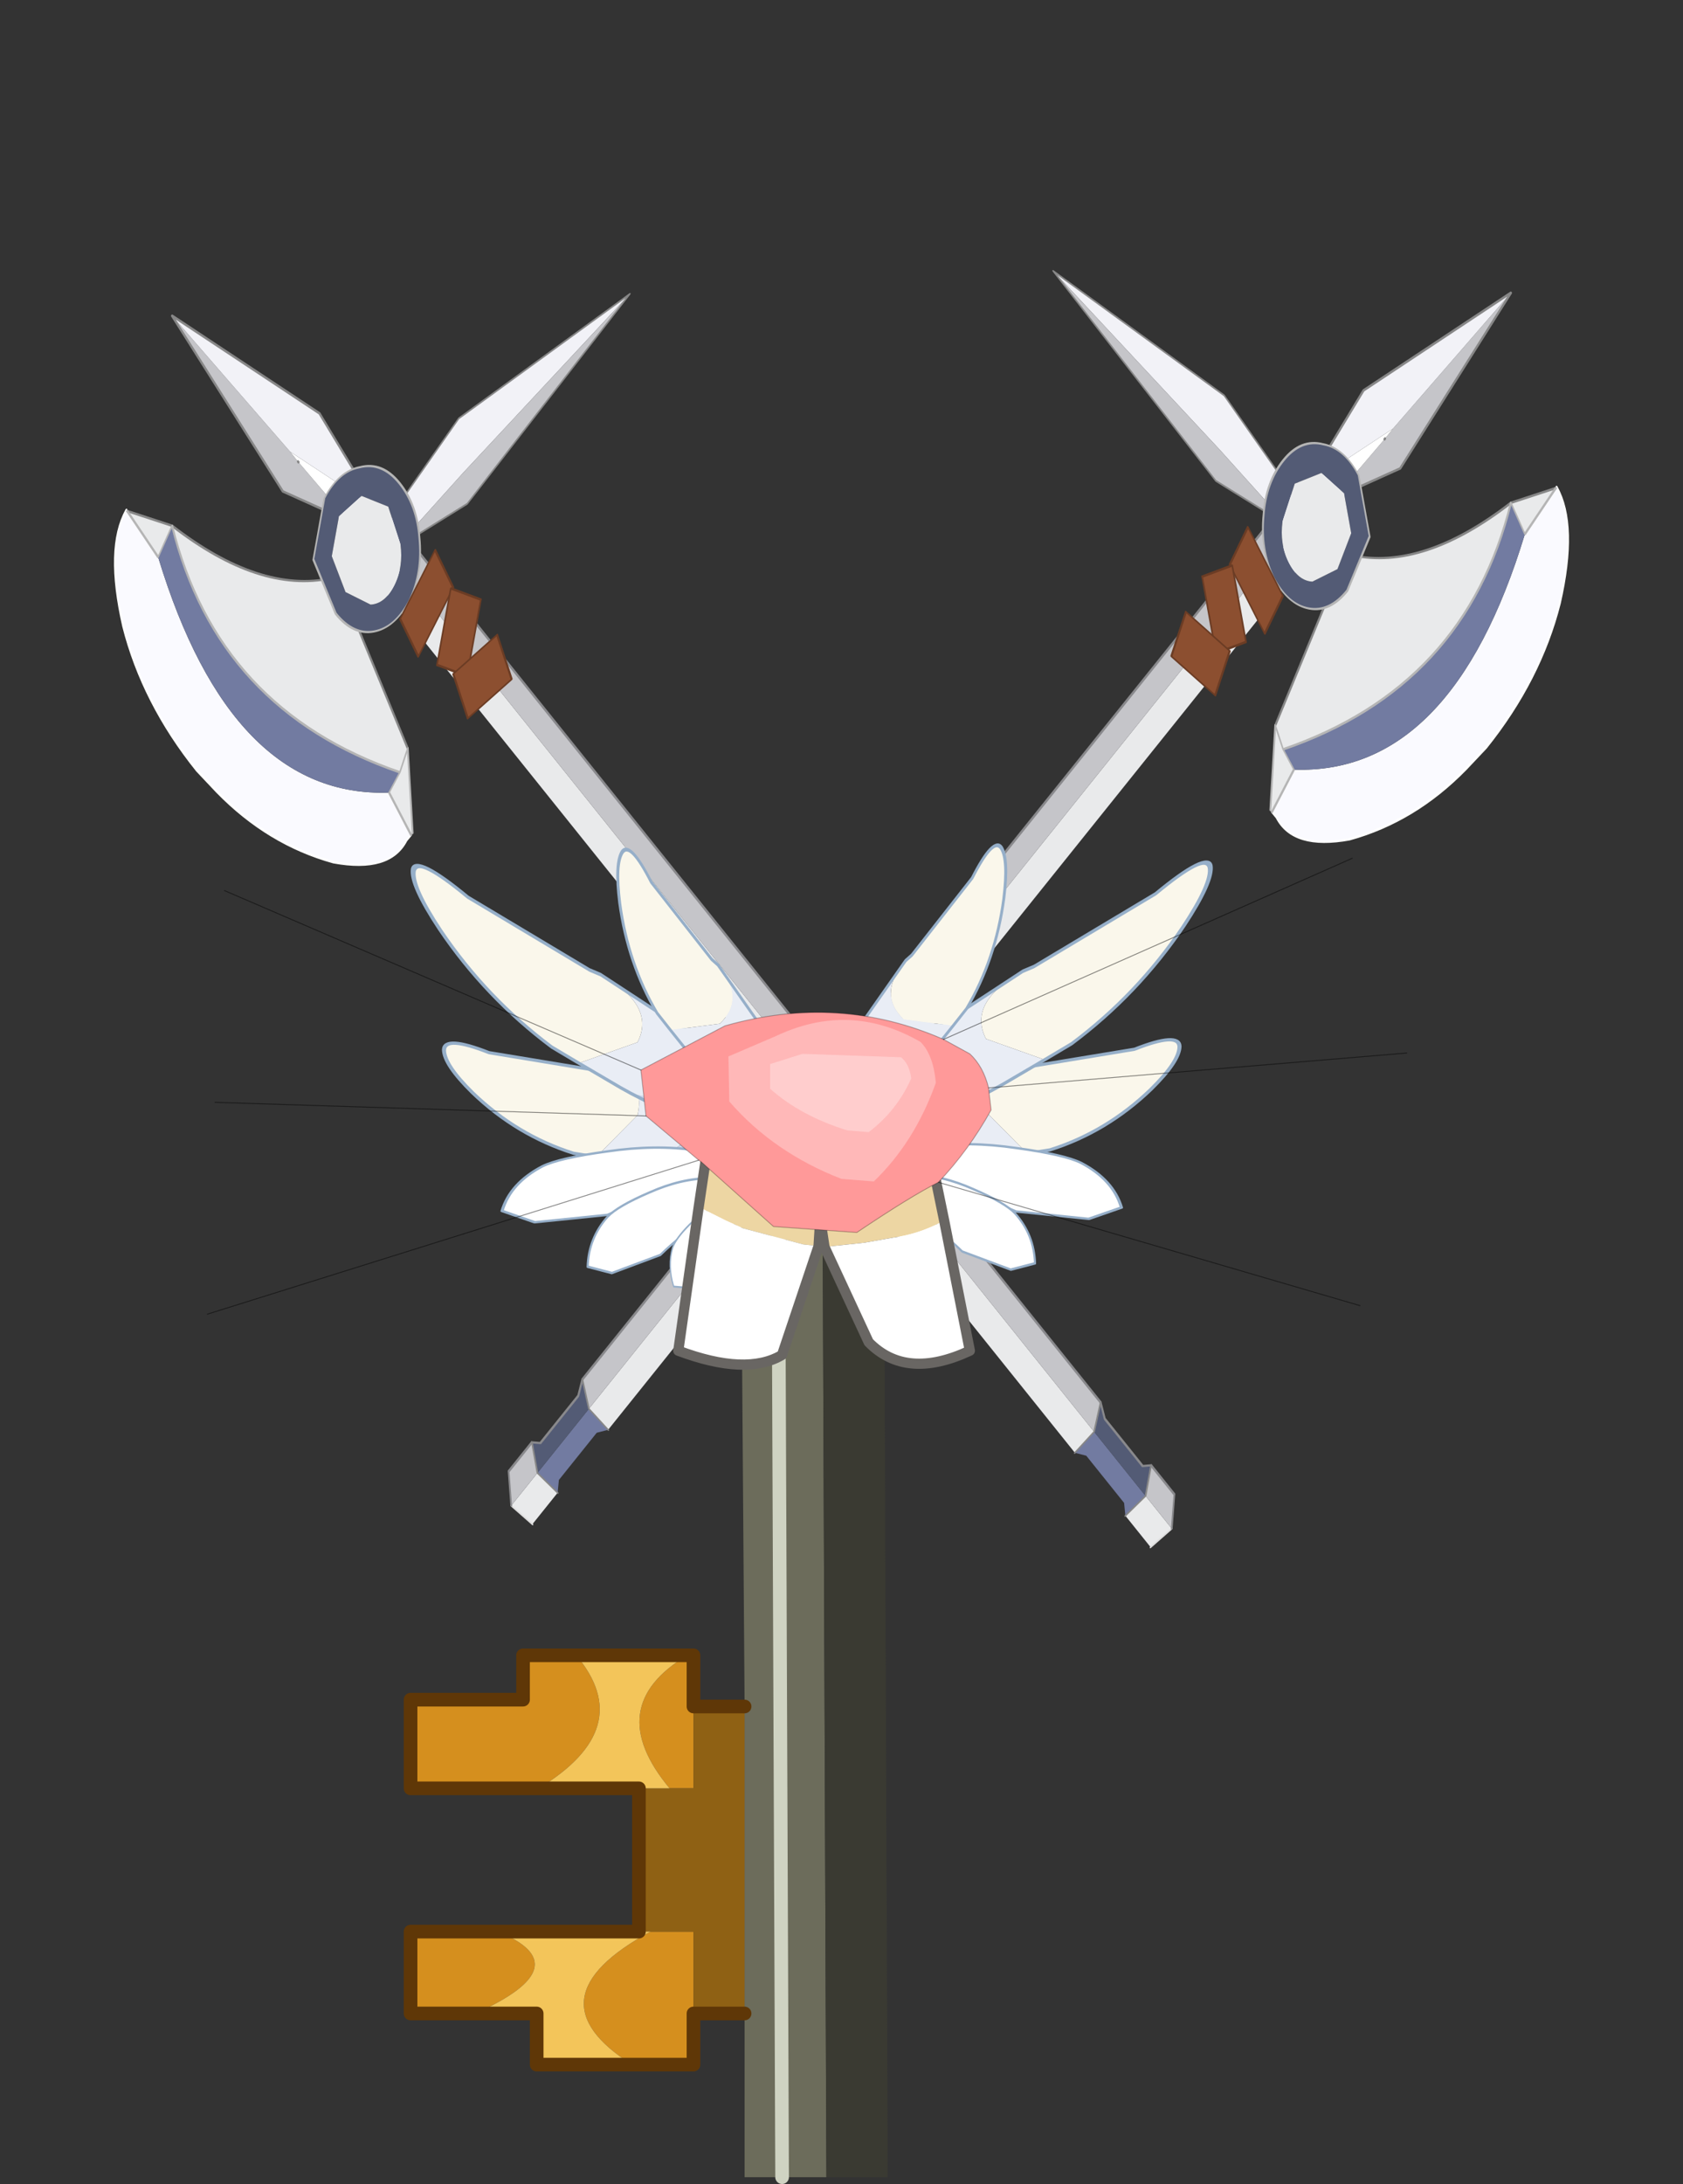 <?xml version="1.0"?>
<svg xmlns="http://www.w3.org/2000/svg" xmlns:xlink="http://www.w3.org/1999/xlink" width="99px" height="128.4px"><rect width="100%" height="100%" fill="#333333" stroke="none"/><g transform="matrix(1, 0, 0, 1, -225.45, -136.5)"><use xlink:href="#object-0" width="13.55" height="50.8" transform="matrix(-1.79, 2.177, 1.142, 1.423, 249.7, 137.85)"/><use xlink:href="#object-2" width="13.55" height="50.8" transform="matrix(1.79, 2.177, -1.142, 1.423, 300.2, 136.5)"/><use xlink:href="#object-4" width="35.5" height="76.85" transform="matrix(0.802, 0, 0, 0.802, 249.2, 203.25)"/><use xlink:href="#object-5" width="18.55" height="7.35" transform="matrix(0.951, -0.181, 0.076, 0.744, 277.2, 200.5)"/><use xlink:href="#object-6" width="18.45" height="7.55" transform="matrix(0.744, 0.095, -0.037, 0.548, 277.95, 203)"/><use xlink:href="#object-7" width="18.45" height="7.55" transform="matrix(0.492, 0.204, -0.119, 0.534, 277.9, 204.35)"/><use xlink:href="#object-8" width="18.45" height="7.55" transform="matrix(0.22, 0.214, -0.193, 0.37, 278.2, 206.1)"/><use xlink:href="#object-9" width="18.55" height="7.35" transform="matrix(1.128, -0.702, 0.237, 0.729, 275.55, 199.55)"/><use xlink:href="#object-10" width="18.55" height="7.35" transform="matrix(0.55, -0.736, 0.432, 0.527, 273.7, 199.3)"/><use xlink:href="#object-11" width="18.55" height="7.35" transform="matrix(-0.951, -0.181, -0.076, 0.744, 269.2, 200.7)"/><use xlink:href="#object-12" width="18.45" height="7.55" transform="matrix(-0.744, 0.095, 0.037, 0.548, 268.45, 203.2)"/><use xlink:href="#object-13" width="18.45" height="7.55" transform="matrix(-0.492, 0.204, 0.119, 0.534, 268.45, 204.55)"/><use xlink:href="#object-14" width="18.45" height="7.55" transform="matrix(-0.22, 0.214, 0.193, 0.37, 268.15, 206.35)"/><use xlink:href="#object-15" width="18.55" height="7.35" transform="matrix(-1.128, -0.702, -0.237, 0.729, 270.85, 199.75)"/><use xlink:href="#object-16" width="18.55" height="7.35" transform="matrix(-0.55, -0.736, -0.432, 0.527, 272.7, 199.55)"/><use xlink:href="#object-17" width="70.55" height="30.05" transform="matrix(1, 0, 0, 1, 237.65, 186.95)"/></g><defs><g transform="matrix(1, 0, 0, 1, 7.3, 26.9)" id="object-0"><use xlink:href="#object-1" width="13.55" height="50.8" transform="matrix(1, 0, 0, 1, -7.3, -26.9)"/></g><g transform="matrix(1, 0, 0, 1, 7.3, 26.9)" id="object-1"><path fill-rule="evenodd" fill="#fafaff" stroke="none" d="M3.95 -23.95L3.95 -24Q4.8 -23.75 5.55 -21.65Q6.25 -19.55 6.25 -16.75L6.2 -15.8Q6.05 -13.4 5.2 -11.35Q4.4 -9.7 3.7 -9.95L3.55 -9.95L3.35 -11.4Q6.05 -15.3 4.05 -22.2L3.95 -23.95"/><path fill-rule="evenodd" fill="#e9eaeb" stroke="none" d="M3.55 -9.95L3.5 -9.95L2.45 -11.85L1.45 -16.7L1.45 -17.35Q2.85 -18.85 3.4 -22.5L3.95 -23.95L4.05 -22.2L3.4 -22.5Q5.1 -17.5 2.9 -11.55L3.35 -11.4L3.55 -9.95M2.9 -11.55L2.45 -11.85L2.9 -11.55"/><path fill-rule="evenodd" fill="#727ba1" stroke="none" d="M4.05 -22.2Q6.05 -15.3 3.35 -11.4L2.9 -11.55Q5.1 -17.5 3.4 -22.5L4.05 -22.2"/><path fill="none" stroke="#878787" stroke-width="0.05" stroke-linecap="round" stroke-linejoin="round" d="M3.95 -23.95L3.95 -24M2.45 -11.85L1.45 -16.7M1.45 -17.35Q2.85 -18.85 3.4 -22.5L3.95 -23.95"/><path fill="none" stroke="#ffffff" stroke-width="0.05" stroke-linecap="round" stroke-linejoin="round" d="M3.95 -24Q4.8 -23.75 5.55 -21.65Q6.25 -19.55 6.25 -16.75L6.2 -15.8Q6.05 -13.4 5.2 -11.35Q4.4 -9.7 3.7 -9.95L3.55 -9.95"/><path fill="none" stroke="#b5b5b5" stroke-width="0.05" stroke-linecap="round" stroke-linejoin="round" d="M3.5 -9.95L2.45 -11.85L2.9 -11.55Q5.1 -17.5 3.4 -22.5L4.05 -22.2L3.95 -23.95M3.35 -11.4L3.55 -9.95M2.9 -11.55L3.35 -11.4"/><path fill-rule="evenodd" fill="#e9eaeb" stroke="none" d="M0.15 -15.75L0.75 -15.9L0.75 19.85L0.15 19.9L0.15 -15.75M0.75 22.45L0.75 23.75L0.15 23.9L0.15 22.55L0.75 22.45"/><path fill-rule="evenodd" fill="#727ba1" stroke="none" d="M0.75 19.85L0.6 20.2L0.6 22.15L0.75 22.45L0.15 22.55L0.15 19.9L0.75 19.85"/><path fill-rule="evenodd" fill="#c5c5c9" stroke="none" d="M0.15 23.9L-0.35 23.25L-0.35 22.05L0.15 22.55L0.15 23.9M-0.35 19.45L-0.35 -16.4L0.15 -15.75L0.15 19.9L-0.35 19.45"/><path fill-rule="evenodd" fill="#535b75" stroke="none" d="M-0.35 22.05L-0.2 21.85L-0.2 19.9L-0.35 19.45L0.15 19.9L0.15 22.55L-0.35 22.05"/><path fill="none" stroke="#dddddd" stroke-width="0.05" stroke-linecap="round" stroke-linejoin="round" d="M0.15 -15.75L0.75 -15.9M0.75 23.75L0.15 23.9"/><path fill="none" stroke="#89898c" stroke-width="0.05" stroke-linecap="round" stroke-linejoin="round" d="M0.15 23.9L-0.35 23.25L-0.35 22.05L-0.2 21.85L-0.2 19.9L-0.35 19.45L-0.35 -16.4L0.15 -15.75"/><path fill="none" stroke="#878787" stroke-width="0.05" stroke-linecap="round" stroke-linejoin="round" d="M0.15 19.9L0.75 19.85M-0.35 19.45L0.15 19.9M0.15 22.55L0.75 22.45M-0.35 22.05L0.15 22.55"/><path fill-rule="evenodd" fill="#f2f2f7" stroke="none" d="M0 -16.35L-2.15 -16.2L-7.3 -15.7L-2.8 -17.45L-0.4 -17.15L0 -16.35"/><path fill-rule="evenodd" fill="#c5c5c9" stroke="none" d="M-7.3 -15.7L-2.15 -16.2L0 -16.35L-1.8 -15.45L-7.3 -15.7"/><path fill="none" stroke="#878787" stroke-width="0.05" stroke-linecap="round" stroke-linejoin="round" d="M-0.4 -17.15L-2.8 -17.45L-7.3 -15.7L-1.8 -15.45L0 -16.35"/><path fill-rule="evenodd" fill="#c5c5c9" stroke="none" d="M0.45 -20.65L0.45 -21.05L0.6 -26.9L1.1 -20.4L0.4 -18.1L0.45 -20.6L0.45 -20.65"/><path fill-rule="evenodd" fill="#ffffff" stroke="none" d="M0.45 -21.05L0.45 -20.65L0.45 -20.6L0.4 -18.1L-0.1 -18.3L0.45 -21.05"/><path fill-rule="evenodd" fill="#f2f2f7" stroke="none" d="M0.6 -26.9L0.45 -21.05L-0.1 -18.3L-0.3 -18.35L-0.55 -21.1L0.6 -26.9"/><path fill="none" stroke="#878787" stroke-width="0.05" stroke-linecap="round" stroke-linejoin="round" d="M0.45 -20.65L0.45 -20.6M0.4 -18.1L1.1 -20.4L0.6 -26.9L-0.55 -21.1L-0.3 -18.35"/><path fill-rule="evenodd" fill="#535b75" stroke="none" d="M0.5 -15.6Q0.9 -15.45 1.15 -15.8L1.4 -16.7L1.15 -17.8L0.5 -18.45L-0.15 -18.3L-0.45 -17.4L-0.15 -16.3Q0.1 -15.75 0.5 -15.6M1.5 -18.2L1.85 -16.5Q1.85 -15.6 1.45 -15.15Q1.05 -14.7 0.45 -14.9Q-0.15 -15.15 -0.55 -15.95Q-0.95 -16.7 -0.95 -17.6Q-0.95 -18.5 -0.5 -18.95Q-0.1 -19.4 0.5 -19.2L1.5 -18.2"/><path fill-rule="evenodd" fill="#e9eaeb" stroke="none" d="M0.5 -15.6Q0.1 -15.75 -0.15 -16.3L-0.45 -17.4L-0.15 -18.3L0.5 -18.45L1.15 -17.8L1.4 -16.7L1.15 -15.8Q0.9 -15.45 0.5 -15.6"/><path fill="none" stroke="#b5b5b5" stroke-width="0.05" stroke-linecap="round" stroke-linejoin="round" d="M1.5 -18.2L1.85 -16.5Q1.85 -15.6 1.45 -15.15Q1.05 -14.7 0.45 -14.9Q-0.15 -15.15 -0.55 -15.95Q-0.95 -16.7 -0.95 -17.6Q-0.95 -18.5 -0.5 -18.95Q-0.1 -19.4 0.5 -19.2L1.5 -18.2"/><path fill-rule="evenodd" fill="#8c4f30" stroke="none" d="M1.05 -13.5L-0.45 -14.05L-0.65 -15.3L0.85 -14.75L1.05 -13.5"/><path fill="none" stroke="#6b3c24" stroke-width="0.05" stroke-linecap="round" stroke-linejoin="round" d="M1.05 -13.5L-0.45 -14.05L-0.65 -15.3L0.85 -14.75L1.05 -13.5"/><path fill-rule="evenodd" fill="#8c4f30" stroke="none" d="M0.5 -11.85L-0.75 -13.1L-0.4 -14.1L0.85 -12.85L0.5 -11.85"/><path fill="none" stroke="#6b3c24" stroke-width="0.05" stroke-linecap="round" stroke-linejoin="round" d="M0.5 -11.85L-0.75 -13.1L-0.4 -14.1L0.85 -12.85L0.5 -11.85"/><path fill-rule="evenodd" fill="#8c4f30" stroke="none" d="M0.7 -12.25L-0.55 -11.95L-0.2 -10.65L1.05 -10.95L0.7 -12.25"/><path fill="none" stroke="#6b3c24" stroke-width="0.05" stroke-linecap="round" stroke-linejoin="round" d="M0.7 -12.25L-0.55 -11.95L-0.2 -10.65L1.05 -10.95L0.7 -12.25"/></g><g transform="matrix(1, 0, 0, 1, 7.3, 26.9)" id="object-2"><use xlink:href="#object-3" width="13.55" height="50.8" transform="matrix(1, 0, 0, 1, -7.3, -26.9)"/></g><g transform="matrix(1, 0, 0, 1, 7.3, 26.9)" id="object-3"><path fill-rule="evenodd" fill="#fafaff" stroke="none" d="M3.95 -23.95L3.95 -24Q4.8 -23.75 5.55 -21.65Q6.25 -19.55 6.25 -16.75L6.2 -15.8Q6.05 -13.4 5.2 -11.35Q4.4 -9.7 3.7 -9.95L3.55 -9.95L3.35 -11.4Q6.05 -15.3 4.05 -22.2L3.95 -23.95"/><path fill-rule="evenodd" fill="#e9eaeb" stroke="none" d="M3.55 -9.95L3.5 -9.95L2.45 -11.85L1.45 -16.7L1.45 -17.35Q2.85 -18.85 3.4 -22.5L3.95 -23.95L4.05 -22.2L3.4 -22.5Q5.1 -17.5 2.9 -11.55L3.35 -11.4L3.55 -9.95M2.9 -11.55L2.45 -11.85L2.9 -11.55"/><path fill-rule="evenodd" fill="#727ba1" stroke="none" d="M4.05 -22.2Q6.05 -15.3 3.35 -11.4L2.9 -11.55Q5.1 -17.5 3.4 -22.5L4.05 -22.2"/><path fill="none" stroke="#878787" stroke-width="0.05" stroke-linecap="round" stroke-linejoin="round" d="M3.95 -23.95L3.95 -24M2.45 -11.85L1.45 -16.7M1.45 -17.35Q2.85 -18.85 3.4 -22.5L3.95 -23.95"/><path fill="none" stroke="#ffffff" stroke-width="0.05" stroke-linecap="round" stroke-linejoin="round" d="M3.95 -24Q4.8 -23.75 5.55 -21.65Q6.25 -19.55 6.25 -16.75L6.2 -15.8Q6.05 -13.4 5.2 -11.35Q4.4 -9.7 3.7 -9.95L3.55 -9.95"/><path fill="none" stroke="#b5b5b5" stroke-width="0.05" stroke-linecap="round" stroke-linejoin="round" d="M3.5 -9.95L2.45 -11.85L2.9 -11.55Q5.1 -17.5 3.4 -22.5L4.05 -22.2L3.95 -23.95M3.35 -11.4L3.55 -9.95M2.9 -11.55L3.35 -11.4"/><path fill-rule="evenodd" fill="#e9eaeb" stroke="none" d="M0.15 -15.75L0.75 -15.9L0.75 19.85L0.15 19.9L0.15 -15.75M0.75 22.45L0.75 23.75L0.15 23.9L0.15 22.55L0.75 22.45"/><path fill-rule="evenodd" fill="#727ba1" stroke="none" d="M0.75 19.85L0.6 20.2L0.6 22.15L0.75 22.45L0.15 22.55L0.15 19.9L0.75 19.85"/><path fill-rule="evenodd" fill="#c5c5c9" stroke="none" d="M0.15 23.9L-0.35 23.25L-0.35 22.05L0.15 22.55L0.15 23.9M-0.35 19.45L-0.35 -16.4L0.15 -15.75L0.15 19.9L-0.35 19.45"/><path fill-rule="evenodd" fill="#535b75" stroke="none" d="M-0.35 22.05L-0.2 21.85L-0.2 19.9L-0.35 19.45L0.15 19.9L0.15 22.55L-0.35 22.05"/><path fill="none" stroke="#dddddd" stroke-width="0.05" stroke-linecap="round" stroke-linejoin="round" d="M0.15 -15.75L0.75 -15.9M0.75 23.75L0.15 23.9"/><path fill="none" stroke="#89898c" stroke-width="0.05" stroke-linecap="round" stroke-linejoin="round" d="M0.15 23.9L-0.35 23.25L-0.35 22.05L-0.2 21.85L-0.2 19.9L-0.35 19.45L-0.35 -16.4L0.15 -15.75"/><path fill="none" stroke="#878787" stroke-width="0.05" stroke-linecap="round" stroke-linejoin="round" d="M0.15 19.9L0.75 19.85M-0.35 19.45L0.15 19.9M0.15 22.55L0.75 22.45M-0.35 22.05L0.15 22.55"/><path fill-rule="evenodd" fill="#f2f2f7" stroke="none" d="M0 -16.35L-2.15 -16.2L-7.3 -15.7L-2.8 -17.45L-0.4 -17.15L0 -16.35"/><path fill-rule="evenodd" fill="#c5c5c9" stroke="none" d="M-7.3 -15.7L-2.15 -16.2L0 -16.35L-1.8 -15.45L-7.3 -15.7"/><path fill="none" stroke="#878787" stroke-width="0.05" stroke-linecap="round" stroke-linejoin="round" d="M-0.4 -17.15L-2.8 -17.45L-7.3 -15.7L-1.8 -15.45L0 -16.35"/><path fill-rule="evenodd" fill="#c5c5c9" stroke="none" d="M0.45 -20.65L0.45 -21.05L0.6 -26.9L1.1 -20.4L0.4 -18.1L0.45 -20.6L0.45 -20.65"/><path fill-rule="evenodd" fill="#ffffff" stroke="none" d="M0.45 -21.05L0.45 -20.65L0.45 -20.6L0.4 -18.1L-0.1 -18.3L0.45 -21.05"/><path fill-rule="evenodd" fill="#f2f2f7" stroke="none" d="M0.6 -26.9L0.45 -21.05L-0.1 -18.3L-0.3 -18.35L-0.55 -21.1L0.6 -26.9"/><path fill="none" stroke="#878787" stroke-width="0.05" stroke-linecap="round" stroke-linejoin="round" d="M0.45 -20.65L0.45 -20.6M0.4 -18.1L1.1 -20.4L0.6 -26.9L-0.55 -21.1L-0.3 -18.35"/><path fill-rule="evenodd" fill="#535b75" stroke="none" d="M0.5 -15.6Q0.9 -15.45 1.15 -15.8L1.4 -16.7L1.15 -17.8L0.5 -18.45L-0.15 -18.3L-0.45 -17.4L-0.15 -16.3Q0.1 -15.75 0.5 -15.6M1.5 -18.2L1.85 -16.5Q1.85 -15.6 1.45 -15.15Q1.05 -14.7 0.45 -14.9Q-0.15 -15.15 -0.55 -15.95Q-0.95 -16.7 -0.95 -17.6Q-0.95 -18.5 -0.5 -18.95Q-0.1 -19.4 0.5 -19.2L1.5 -18.2"/><path fill-rule="evenodd" fill="#e9eaeb" stroke="none" d="M0.5 -15.6Q0.1 -15.75 -0.15 -16.3L-0.45 -17.4L-0.15 -18.3L0.5 -18.45L1.15 -17.8L1.4 -16.7L1.15 -15.8Q0.9 -15.45 0.5 -15.6"/><path fill="none" stroke="#b5b5b5" stroke-width="0.05" stroke-linecap="round" stroke-linejoin="round" d="M1.5 -18.2L1.85 -16.5Q1.85 -15.6 1.45 -15.15Q1.05 -14.7 0.45 -14.9Q-0.15 -15.15 -0.55 -15.95Q-0.95 -16.7 -0.95 -17.6Q-0.95 -18.5 -0.5 -18.95Q-0.1 -19.4 0.5 -19.2L1.5 -18.2"/><path fill-rule="evenodd" fill="#8c4f30" stroke="none" d="M1.05 -13.5L-0.45 -14.05L-0.65 -15.3L0.85 -14.75L1.05 -13.5"/><path fill="none" stroke="#6b3c24" stroke-width="0.05" stroke-linecap="round" stroke-linejoin="round" d="M1.05 -13.5L-0.45 -14.05L-0.65 -15.3L0.85 -14.75L1.05 -13.5"/><path fill-rule="evenodd" fill="#8c4f30" stroke="none" d="M0.5 -11.85L-0.75 -13.1L-0.4 -14.1L0.85 -12.85L0.5 -11.85"/><path fill="none" stroke="#6b3c24" stroke-width="0.05" stroke-linecap="round" stroke-linejoin="round" d="M0.5 -11.85L-0.75 -13.1L-0.4 -14.1L0.85 -12.85L0.5 -11.85"/><path fill-rule="evenodd" fill="#8c4f30" stroke="none" d="M0.7 -12.25L-0.55 -11.95L-0.2 -10.65L1.05 -10.95L0.7 -12.25"/><path fill="none" stroke="#6b3c24" stroke-width="0.05" stroke-linecap="round" stroke-linejoin="round" d="M0.7 -12.25L-0.55 -11.95L-0.2 -10.65L1.05 -10.95L0.7 -12.25"/></g><g transform="matrix(1, 0, 0, 1, 18, 39.25)" id="object-4"><path fill-rule="evenodd" fill="#d58f1e" stroke="none" d="M2.8 -1.15L3.25 -1.15L3.25 2.6L3.25 8.6L1.5 8.6Q-3.5 2.6 2.8 -1.15M3.25 25.1L3.25 28.85L-1.25 28.85Q-8.95 24 0.1 19.1L3.25 19.1L3.25 25.1M-12.75 25.1L-17.5 25.1L-17.5 19.1L-11.1 19.1Q-4.95 21.6 -12.75 25.1M-8.1 8.6L-17.5 8.6L-17.5 2.1L-9.25 2.1L-9.25 -1.15L-5.35 -1.15Q-0.85 4.2 -8.1 8.6"/><path fill-rule="evenodd" fill="#8f6114" stroke="none" d="M3.25 2.6L7 2.6L7 25.1L3.25 25.1L3.25 19.1L0.1 19.1L-0.75 19.1L-0.75 8.6L1.5 8.6L3.25 8.6L3.25 2.6"/><path fill-rule="evenodd" fill="#6c6c5b" stroke="none" d="M7 2.6L6.7 -38.75L9.45 -38.75L12.7 -38.75L13 37.1L9.75 37.1L7 37.1L7 25.1L7 2.6M9.75 37.1L9.45 -38.75L9.75 37.1"/><path fill-rule="evenodd" fill="#3a3a32" stroke="none" d="M12.7 -38.75L17.2 -38.75L17.5 37.1L13 37.1L12.7 -38.75"/><path fill-rule="evenodd" fill="#f3c55a" stroke="none" d="M-1.25 28.85L-8.25 28.85L-8.25 25.1L-12.75 25.1Q-4.95 21.6 -11.1 19.1L-0.75 19.1L0.1 19.1Q-8.95 24 -1.25 28.85M-0.75 8.6L-8.1 8.6Q-0.85 4.2 -5.35 -1.15L2.8 -1.15Q-3.5 2.6 1.5 8.6L-0.75 8.6"/><path fill="none" stroke="#5f3707" stroke-width="1" stroke-linecap="round" stroke-linejoin="round" d="M2.8 -1.15L3.25 -1.15L3.25 2.6L7 2.6M7 25.1L3.25 25.1L3.25 28.85L-1.25 28.85L-8.25 28.85L-8.25 25.1L-12.75 25.1L-17.5 25.1L-17.5 19.1L-11.1 19.1L-0.75 19.1L-0.75 8.6L-8.1 8.6L-17.5 8.6L-17.5 2.1L-9.25 2.1L-9.25 -1.15L-5.35 -1.15L2.8 -1.15"/><path fill="none" stroke="#cfd3c2" stroke-width="1" stroke-linecap="round" stroke-linejoin="round" d="M9.45 -38.75L9.75 37.1"/></g><g transform="matrix(1, 0, 0, 1, -0.05, 4.55)" id="object-5"><path fill-rule="evenodd" fill="#faf7eb" stroke="none" d="M8.9 -4.2L9.45 -4.05L15.75 -3.85Q18.55 -4.55 18.5 -3.4Q18.4 -2.25 16.5 -0.5Q13.55 2.15 10 2.7L8.6 2.65L6.35 -1.2Q6.05 -4.45 8.9 -4.2"/><path fill-rule="evenodd" fill="#e9edf5" stroke="none" d="M8.6 2.65L6.45 2.55L5.9 2.5Q4.05 1.4 2.9 -0.45Q2.8 -2.5 4.15 -4L8.9 -4.2Q6.05 -4.45 6.35 -1.2L8.6 2.65"/><path fill-rule="evenodd" fill="#cfd7eb" stroke="none" d="M5.9 2.5L3.2 2.1Q1.65 1.8 0.85 1.25Q0.05 0.65 0.05 -0.15Q0.05 -0.9 0.6 -1.6Q1.35 -2.55 3.6 -3.75L4.15 -4Q2.8 -2.5 2.9 -0.45Q4.05 1.4 5.9 2.5"/><path fill="none" stroke="#96afc9" stroke-width="0.25" stroke-linecap="round" stroke-linejoin="round" d="M8.9 -4.2L9.45 -4.05L15.75 -3.85Q18.55 -4.55 18.5 -3.4Q18.4 -2.25 16.5 -0.5Q13.55 2.15 10 2.7L8.6 2.65L6.45 2.55L5.9 2.5L3.2 2.1Q1.65 1.8 0.85 1.25M0.6 -1.6Q1.35 -2.55 3.6 -3.75L4.15 -4L8.9 -4.2"/></g><g transform="matrix(1, 0, 0, 1, -0.35, 4.2)" id="object-6"><path fill-rule="evenodd" fill="#ffffff" stroke="none" d="M15.3 -3.4Q17.9 -2.05 18.7 0.8L16.2 2.45L10.45 2.65Q7.4 1.35 4.15 0.9Q0.95 0.45 0.5 -0.65Q0 -1.8 3.15 -3Q6.3 -4.2 10.15 -4.1Q13.95 -4.05 15.3 -3.4"/><path fill="none" stroke="#96afc9" stroke-width="0.25" stroke-linecap="round" stroke-linejoin="round" d="M15.3 -3.4Q17.9 -2.05 18.7 0.8L16.2 2.45L10.45 2.65Q7.4 1.35 4.15 0.9Q0.95 0.45 0.5 -0.65Q0 -1.8 3.15 -3Q6.3 -4.2 10.15 -4.1Q13.95 -4.05 15.3 -3.4"/></g><g transform="matrix(1, 0, 0, 1, -0.35, 4.2)" id="object-7"><path fill-rule="evenodd" fill="#ffffff" stroke="none" d="M15.3 -3.4Q17.9 -2.05 18.7 0.8L16.2 2.45L10.45 2.65Q7.4 1.35 4.15 0.9Q0.95 0.45 0.5 -0.65Q0 -1.8 3.15 -3Q6.3 -4.2 10.15 -4.1Q13.95 -4.05 15.3 -3.4"/><path fill="none" stroke="#96afc9" stroke-width="0.25" stroke-linecap="round" stroke-linejoin="round" d="M15.3 -3.4Q17.9 -2.05 18.7 0.8L16.2 2.45L10.45 2.65Q7.4 1.35 4.15 0.9Q0.95 0.45 0.5 -0.65Q0 -1.8 3.15 -3Q6.3 -4.2 10.15 -4.1Q13.95 -4.05 15.3 -3.4"/></g><g transform="matrix(1, 0, 0, 1, -0.35, 4.2)" id="object-8"><path fill-rule="evenodd" fill="#ffffff" stroke="none" d="M15.3 -3.4Q17.9 -2.05 18.7 0.8L16.2 2.45L10.45 2.65Q7.4 1.35 4.15 0.9Q0.95 0.45 0.5 -0.65Q0 -1.8 3.15 -3Q6.3 -4.2 10.15 -4.1Q13.95 -4.05 15.3 -3.4"/><path fill="none" stroke="#96afc9" stroke-width="0.25" stroke-linecap="round" stroke-linejoin="round" d="M15.3 -3.4Q17.9 -2.05 18.7 0.8L16.2 2.45L10.45 2.65Q7.4 1.35 4.15 0.9Q0.95 0.45 0.5 -0.65Q0 -1.8 3.15 -3Q6.3 -4.2 10.15 -4.1Q13.95 -4.05 15.3 -3.4"/></g><g transform="matrix(1, 0, 0, 1, -0.05, 4.55)" id="object-9"><path fill-rule="evenodd" fill="#faf7eb" stroke="none" d="M8.9 -4.2L9.45 -4.05L15.75 -3.85Q18.55 -4.55 18.5 -3.4Q18.4 -2.25 16.5 -0.5Q13.55 2.15 10 2.7L8.6 2.65L6.35 -1.2Q6.05 -4.45 8.9 -4.2"/><path fill-rule="evenodd" fill="#e9edf5" stroke="none" d="M8.6 2.65L6.45 2.55L5.9 2.5Q4.05 1.4 2.9 -0.45Q2.8 -2.5 4.15 -4L8.9 -4.2Q6.05 -4.45 6.35 -1.2L8.6 2.65"/><path fill-rule="evenodd" fill="#cfd7eb" stroke="none" d="M5.9 2.5L3.2 2.1Q1.65 1.8 0.85 1.25Q0.05 0.65 0.05 -0.15Q0.05 -0.9 0.6 -1.6Q1.35 -2.55 3.6 -3.75L4.15 -4Q2.8 -2.5 2.9 -0.45Q4.05 1.4 5.9 2.5"/><path fill="none" stroke="#96afc9" stroke-width="0.25" stroke-linecap="round" stroke-linejoin="round" d="M8.9 -4.2L9.45 -4.05L15.75 -3.85Q18.55 -4.55 18.5 -3.4Q18.4 -2.25 16.5 -0.5Q13.55 2.15 10 2.7L8.6 2.65L6.45 2.55L5.9 2.5L3.2 2.1Q1.65 1.8 0.85 1.25M0.6 -1.6Q1.35 -2.55 3.6 -3.75L4.15 -4L8.9 -4.2"/></g><g transform="matrix(1, 0, 0, 1, -0.05, 4.55)" id="object-10"><path fill-rule="evenodd" fill="#faf7eb" stroke="none" d="M8.9 -4.2L9.45 -4.05L15.75 -3.85Q18.55 -4.55 18.5 -3.4Q18.4 -2.25 16.5 -0.5Q13.55 2.15 10 2.7L8.6 2.65L6.35 -1.2Q6.05 -4.45 8.9 -4.2"/><path fill-rule="evenodd" fill="#e9edf5" stroke="none" d="M8.6 2.65L6.45 2.55L5.9 2.5Q4.05 1.4 2.9 -0.45Q2.8 -2.5 4.15 -4L8.9 -4.2Q6.05 -4.45 6.35 -1.2L8.6 2.65"/><path fill-rule="evenodd" fill="#cfd7eb" stroke="none" d="M5.9 2.5L3.2 2.1Q1.65 1.8 0.85 1.25Q0.05 0.65 0.05 -0.15Q0.05 -0.9 0.6 -1.6Q1.35 -2.55 3.6 -3.75L4.15 -4Q2.8 -2.5 2.9 -0.45Q4.05 1.4 5.9 2.5"/><path fill="none" stroke="#96afc9" stroke-width="0.25" stroke-linecap="round" stroke-linejoin="round" d="M8.9 -4.2L9.45 -4.05L15.75 -3.85Q18.55 -4.55 18.5 -3.4Q18.4 -2.25 16.5 -0.5Q13.55 2.15 10 2.7L8.6 2.65L6.45 2.55L5.9 2.5L3.2 2.1Q1.65 1.8 0.85 1.25M0.6 -1.6Q1.35 -2.55 3.6 -3.75L4.15 -4L8.9 -4.2"/></g><g transform="matrix(1, 0, 0, 1, -0.05, 4.55)" id="object-11"><path fill-rule="evenodd" fill="#faf7eb" stroke="none" d="M8.9 -4.2L9.45 -4.05L15.75 -3.85Q18.55 -4.55 18.5 -3.4Q18.4 -2.25 16.5 -0.5Q13.55 2.15 10 2.7L8.6 2.65L6.35 -1.2Q6.05 -4.45 8.9 -4.2"/><path fill-rule="evenodd" fill="#e9edf5" stroke="none" d="M8.6 2.65L6.45 2.55L5.9 2.5Q4.05 1.4 2.9 -0.45Q2.8 -2.5 4.15 -4L8.9 -4.2Q6.05 -4.45 6.35 -1.2L8.6 2.65"/><path fill-rule="evenodd" fill="#cfd7eb" stroke="none" d="M5.9 2.5L3.2 2.1Q1.65 1.8 0.85 1.25Q0.05 0.65 0.05 -0.15Q0.05 -0.9 0.6 -1.6Q1.35 -2.55 3.6 -3.75L4.15 -4Q2.8 -2.5 2.9 -0.45Q4.05 1.4 5.9 2.5"/><path fill="none" stroke="#96afc9" stroke-width="0.25" stroke-linecap="round" stroke-linejoin="round" d="M8.9 -4.2L9.45 -4.05L15.75 -3.85Q18.55 -4.55 18.5 -3.4Q18.4 -2.25 16.5 -0.5Q13.55 2.15 10 2.7L8.6 2.65L6.45 2.55L5.9 2.5L3.2 2.1Q1.65 1.8 0.85 1.25M0.6 -1.6Q1.35 -2.55 3.6 -3.75L4.15 -4L8.9 -4.2"/></g><g transform="matrix(1, 0, 0, 1, -0.35, 4.2)" id="object-12"><path fill-rule="evenodd" fill="#ffffff" stroke="none" d="M15.3 -3.4Q17.9 -2.05 18.7 0.8L16.2 2.45L10.45 2.65Q7.4 1.35 4.15 0.9Q0.95 0.45 0.5 -0.65Q0 -1.8 3.15 -3Q6.3 -4.2 10.15 -4.1Q13.95 -4.05 15.3 -3.4"/><path fill="none" stroke="#96afc9" stroke-width="0.25" stroke-linecap="round" stroke-linejoin="round" d="M15.3 -3.4Q17.9 -2.05 18.7 0.8L16.2 2.45L10.45 2.65Q7.4 1.35 4.15 0.9Q0.95 0.45 0.5 -0.65Q0 -1.8 3.15 -3Q6.3 -4.2 10.15 -4.1Q13.95 -4.05 15.3 -3.4"/></g><g transform="matrix(1, 0, 0, 1, -0.35, 4.2)" id="object-13"><path fill-rule="evenodd" fill="#ffffff" stroke="none" d="M15.3 -3.4Q17.9 -2.05 18.7 0.8L16.2 2.45L10.45 2.65Q7.4 1.35 4.15 0.9Q0.95 0.45 0.5 -0.65Q0 -1.8 3.15 -3Q6.3 -4.2 10.15 -4.1Q13.95 -4.05 15.3 -3.4"/><path fill="none" stroke="#96afc9" stroke-width="0.25" stroke-linecap="round" stroke-linejoin="round" d="M15.3 -3.4Q17.9 -2.05 18.7 0.8L16.2 2.45L10.45 2.65Q7.4 1.35 4.15 0.9Q0.95 0.45 0.5 -0.65Q0 -1.8 3.15 -3Q6.3 -4.2 10.15 -4.1Q13.95 -4.05 15.3 -3.4"/></g><g transform="matrix(1, 0, 0, 1, -0.35, 4.2)" id="object-14"><path fill-rule="evenodd" fill="#ffffff" stroke="none" d="M15.3 -3.4Q17.9 -2.05 18.7 0.8L16.2 2.45L10.45 2.65Q7.4 1.35 4.15 0.9Q0.95 0.45 0.5 -0.65Q0 -1.8 3.15 -3Q6.3 -4.2 10.15 -4.1Q13.95 -4.05 15.3 -3.4"/><path fill="none" stroke="#96afc9" stroke-width="0.25" stroke-linecap="round" stroke-linejoin="round" d="M15.3 -3.4Q17.9 -2.05 18.7 0.8L16.2 2.45L10.45 2.65Q7.4 1.35 4.15 0.9Q0.95 0.45 0.5 -0.65Q0 -1.8 3.15 -3Q6.3 -4.2 10.15 -4.1Q13.95 -4.05 15.3 -3.4"/></g><g transform="matrix(1, 0, 0, 1, -0.05, 4.55)" id="object-15"><path fill-rule="evenodd" fill="#faf7eb" stroke="none" d="M8.9 -4.2L9.45 -4.05L15.75 -3.85Q18.55 -4.55 18.5 -3.4Q18.4 -2.25 16.5 -0.5Q13.55 2.15 10 2.7L8.6 2.65L6.35 -1.2Q6.05 -4.45 8.9 -4.2"/><path fill-rule="evenodd" fill="#e9edf5" stroke="none" d="M8.6 2.65L6.45 2.55L5.9 2.5Q4.05 1.4 2.9 -0.45Q2.8 -2.5 4.15 -4L8.9 -4.2Q6.05 -4.45 6.35 -1.2L8.6 2.65"/><path fill-rule="evenodd" fill="#cfd7eb" stroke="none" d="M5.9 2.5L3.2 2.1Q1.65 1.8 0.85 1.25Q0.05 0.65 0.05 -0.15Q0.05 -0.9 0.6 -1.6Q1.35 -2.55 3.6 -3.75L4.15 -4Q2.8 -2.5 2.9 -0.45Q4.05 1.4 5.9 2.5"/><path fill="none" stroke="#96afc9" stroke-width="0.25" stroke-linecap="round" stroke-linejoin="round" d="M8.9 -4.2L9.45 -4.05L15.75 -3.85Q18.55 -4.55 18.5 -3.4Q18.4 -2.25 16.5 -0.5Q13.55 2.15 10 2.7L8.6 2.65L6.45 2.55L5.9 2.5L3.2 2.1Q1.65 1.8 0.85 1.25M0.6 -1.6Q1.35 -2.55 3.6 -3.75L4.15 -4L8.9 -4.2"/></g><g transform="matrix(1, 0, 0, 1, -0.05, 4.55)" id="object-16"><path fill-rule="evenodd" fill="#faf7eb" stroke="none" d="M8.9 -4.2L9.45 -4.05L15.75 -3.85Q18.55 -4.55 18.5 -3.4Q18.4 -2.25 16.5 -0.5Q13.55 2.15 10 2.7L8.6 2.65L6.35 -1.2Q6.05 -4.45 8.9 -4.2"/><path fill-rule="evenodd" fill="#e9edf5" stroke="none" d="M8.6 2.65L6.45 2.55L5.9 2.5Q4.05 1.4 2.9 -0.45Q2.8 -2.5 4.15 -4L8.9 -4.2Q6.05 -4.45 6.35 -1.2L8.6 2.65"/><path fill-rule="evenodd" fill="#cfd7eb" stroke="none" d="M5.9 2.5L3.2 2.1Q1.65 1.8 0.85 1.25Q0.05 0.65 0.05 -0.15Q0.05 -0.9 0.6 -1.6Q1.35 -2.55 3.6 -3.75L4.15 -4Q2.8 -2.5 2.9 -0.45Q4.05 1.4 5.9 2.5"/><path fill="none" stroke="#96afc9" stroke-width="0.25" stroke-linecap="round" stroke-linejoin="round" d="M8.9 -4.2L9.45 -4.05L15.75 -3.85Q18.55 -4.55 18.5 -3.4Q18.4 -2.25 16.5 -0.5Q13.55 2.15 10 2.7L8.6 2.65L6.45 2.55L5.9 2.5L3.2 2.1Q1.65 1.8 0.85 1.25M0.6 -1.6Q1.35 -2.55 3.6 -3.75L4.15 -4L8.9 -4.2"/></g><g transform="matrix(1, 0, 0, 1, -237.65, -186.95)" id="object-17"><path fill-rule="evenodd" fill="#edd6a3" stroke="none" d="M266.55 207.45L267.4 201.75L279.65 201.75L281 208.3L280.8 208.35Q279.45 209.05 278 209.25L276.3 209.55L273.95 209.8L273.7 208.15L273.6 209.75L272.7 209.65L269.15 208.7L268.15 208.25L266.55 207.45"/><path fill-rule="evenodd" fill="#ffffff" stroke="none" d="M281 208.3L282.5 215.9Q278.75 217.65 276.55 215.4L273.95 209.8L276.3 209.55L278 209.25Q279.45 209.05 280.8 208.35L281 208.3M273.6 209.75L271.45 216.15Q269.35 217.4 265.35 215.9L266.55 207.45L268.15 208.25L269.15 208.7L272.7 209.65L273.6 209.75"/><path fill="none" stroke="#696663" stroke-width="0.6" stroke-linecap="round" stroke-linejoin="round" d="M266.55 207.45L267.4 201.75L279.65 201.75L281 208.3L282.5 215.9Q278.75 217.65 276.55 215.4L273.95 209.8L273.6 209.75L271.45 216.15Q269.35 217.4 265.35 215.9L266.55 207.45M273.6 209.75L273.7 208.15L273.95 209.8"/><path fill-rule="evenodd" fill="#ff9999" stroke="none" d="M280.95 197.6L282.5 198.45Q283.3 199.2 283.6 200.45L283.75 201.75Q282.45 204.1 280.65 206Q279.05 206.8 275.85 208.95L270.95 208.6L266.7 204.8L266.55 204.7L263.45 202.1L263.15 199.4L268.1 196.8Q274.8 194.9 280.95 197.6"/><path fill="none" stroke="#000000" stroke-opacity="0.302" stroke-width="0.05" stroke-linecap="round" stroke-linejoin="round" d="M280.95 197.6L282.5 198.45Q283.3 199.2 283.6 200.45L283.75 201.75Q282.45 204.1 280.65 206Q279.05 206.8 275.85 208.95L270.95 208.6L266.7 204.8L266.55 204.7L263.45 202.1L263.15 199.4L268.1 196.8Q274.8 194.9 280.95 197.6"/><path fill="none" stroke="#000000" stroke-opacity="0.502" stroke-width="0.05" stroke-linecap="round" stroke-linejoin="round" d="M283.6 200.45L308.2 198.4M280.65 206L305.45 213.25M280.95 197.6L305 186.95M263.15 199.4L238.65 188.85M266.55 204.7L237.65 213.75M263.45 202.1L238.1 201.3"/><path fill-rule="evenodd" fill="#ffffff" fill-opacity="0.302" stroke="none" d="M270.75 199.05L272.65 198.45L278.45 198.65Q278.95 199.05 279.05 199.9Q278.2 201.8 276.55 203.05L275.3 202.95Q272.55 202.1 270.75 200.5L270.75 199.05"/><path fill-rule="evenodd" fill="#ffffff" fill-opacity="0.302" stroke="none" d="M268.3 198.6L271.1 197.4Q275.45 195.35 279.6 197.75Q280.35 198.5 280.5 200.15Q279.25 203.65 276.85 205.95L274.95 205.8Q270.95 204.25 268.35 201.25L268.3 198.6"/></g></defs></svg>
